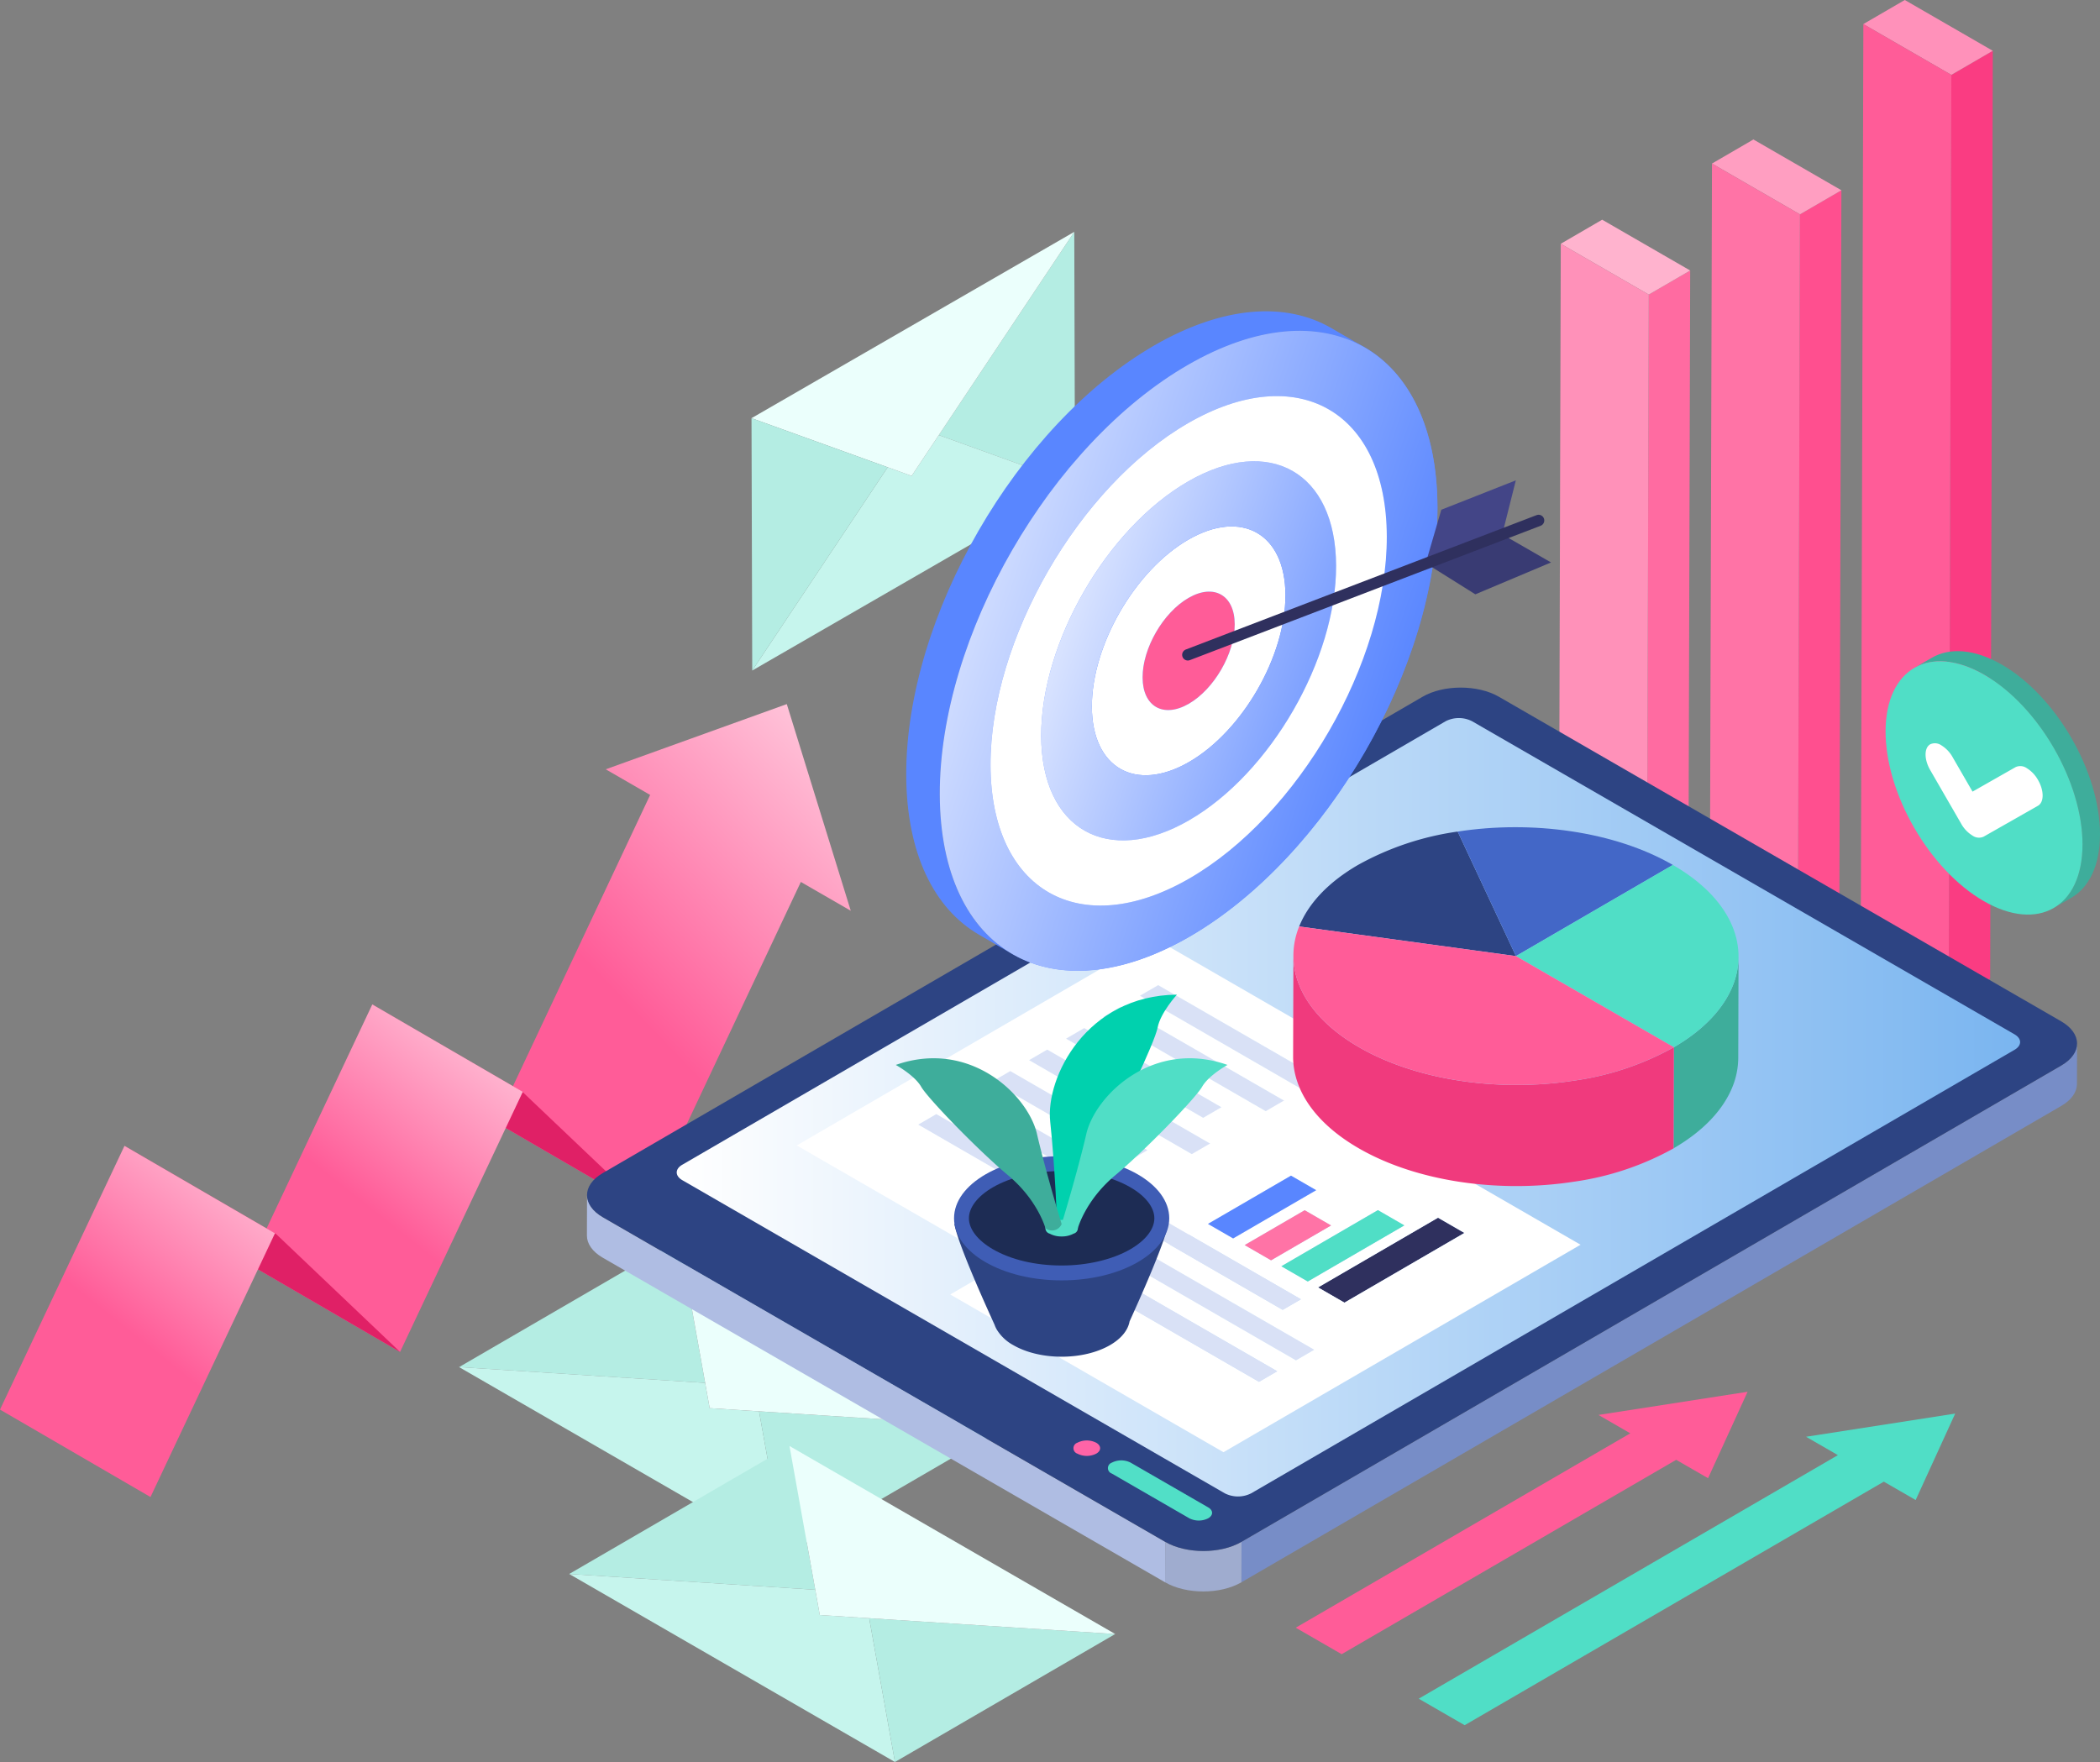 <svg xmlns="http://www.w3.org/2000/svg" xmlns:xlink="http://www.w3.org/1999/xlink" width="503.886" height="422.86" viewBox="0 0 503.886 422.86">
  <rect x="0" y="0" width="503.886" height="422.86" fill="#808080" stroke="none"/>
  <defs>
    <linearGradient id="linear-gradient" x1="1.105" y1="-0.346" x2="0.4" y2="0.617" gradientUnits="objectBoundingBox">
      <stop offset="0" stop-color="#fff"/>
      <stop offset="1" stop-color="#ff5c98"/>
    </linearGradient>
    <linearGradient id="linear-gradient-2" x1="1.019" y1="-0.333" x2="0.444" y2="0.589" xlink:href="#linear-gradient"/>
    <linearGradient id="linear-gradient-3" x1="1.05" y1="-0.379" x2="0.479" y2="0.534" xlink:href="#linear-gradient"/>
    <linearGradient id="linear-gradient-4" y1="0.5" x2="1" y2="0.5" gradientUnits="objectBoundingBox">
      <stop offset="0" stop-color="#fff"/>
      <stop offset="1" stop-color="#7ab5f0"/>
    </linearGradient>
    <linearGradient id="linear-gradient-5" x1="-0.18" y1="0.195" x2="0.907" y2="0.683" gradientUnits="objectBoundingBox">
      <stop offset="0" stop-color="#fff"/>
      <stop offset="1" stop-color="#5986ff"/>
    </linearGradient>
    <linearGradient id="linear-gradient-6" x1="-0.159" y1="0.192" x2="1.187" y2="0.821" xlink:href="#linear-gradient-5"/>
  </defs>
  <g id="Group_112" data-name="Group 112" transform="translate(-286.35 -106.083)">
    <g id="Group_69" data-name="Group 69" transform="translate(286.35 106.083)">
      <g id="Group_65" data-name="Group 65" transform="translate(374.124)">
        <g id="Group_62" data-name="Group 62" transform="translate(0 52.728)">
          <path id="Path_493" data-name="Path 493" d="M618.716,166.391l9.94-5.777-.372,131.369-9.94,5.777Z" transform="translate(-597.227 -148.423)" fill="#ff6ba1"/>
          <path id="Path_494" data-name="Path 494" d="M600.919,156.15l9.94-5.777,21.116,12.191-9.94,5.777Z" transform="translate(-600.547 -150.374)" fill="#ffb3ce"/>
          <path id="Path_495" data-name="Path 495" d="M622.1,167.417l-.372,131.369-21.116-12.192.372-131.369Z" transform="translate(-600.606 -149.449)" fill="#ff91b9"/>
        </g>
        <g id="Group_63" data-name="Group 63" transform="translate(36.175 33.473)">
          <path id="Path_496" data-name="Path 496" d="M649.211,150.216l9.94-5.777-.482,169.881-9.94,5.777Z" transform="translate(-627.613 -132.248)" fill="#ff4f8f"/>
          <path id="Path_497" data-name="Path 497" d="M631.4,139.976l9.94-5.777,21.116,12.191-9.94,5.777Z" transform="translate(-630.915 -134.199)" fill="#ff9ec1"/>
          <path id="Path_498" data-name="Path 498" d="M652.59,151.243l-.482,169.881-21.116-12.191.482-169.881Z" transform="translate(-630.992 -133.275)" fill="#ff73a6"/>
        </g>
        <g id="Group_64" data-name="Group 64" transform="translate(72.349)">
          <path id="Path_499" data-name="Path 499" d="M679.747,122.1l9.94-5.777-.631,222.611-9.94,5.777Z" transform="translate(-657.999 -104.132)" fill="#fa3c82"/>
          <path id="Path_500" data-name="Path 500" d="M661.908,111.859l9.94-5.777,21.116,12.192-9.94,5.777Z" transform="translate(-661.277 -106.083)" fill="#ff91ba"/>
          <path id="Path_501" data-name="Path 501" d="M683.126,123.127l-.631,222.611-21.116-12.192.631-222.611Z" transform="translate(-661.378 -105.158)" fill="#ff5c98"/>
        </g>
      </g>
      <g id="Group_66" data-name="Group 66" transform="translate(0 168.977)">
        <path id="Path_502" data-name="Path 502" d="M471.446,297.616l-15.351-49.6-43.444,15.651,10.655,6.152-37,78.559,36.109,20.984L459.466,290.7Z" transform="translate(-267.308 -248.02)" fill="url(#linear-gradient)"/>
        <path id="Path_503" data-name="Path 503" d="M427.178,357.828l-36.109-20.984-29.718-28.258,36.109,20.984Z" transform="translate(-272.062 -236.482)" fill="#e02066"/>
        <path id="Path_504" data-name="Path 504" d="M372.76,391.96l-36.109-20.984L366.1,308.557l36.109,20.984Z" transform="translate(-276.768 -236.487)" fill="url(#linear-gradient-2)"/>
        <path id="Path_505" data-name="Path 505" d="M377.519,386.495,341.41,365.51,311.7,337.247l36.109,20.984Z" transform="translate(-281.521 -231.021)" fill="#e02066"/>
        <path id="Path_506" data-name="Path 506" d="M322.46,421.349,286.35,400.365l29.87-63.3,36.109,20.984Z" transform="translate(-286.35 -231.055)" fill="url(#linear-gradient-3)"/>
      </g>
      <g id="Group_68" data-name="Group 68" transform="translate(452.436 156.265)">
        <path id="Path_507" data-name="Path 507" d="M693.187,240.584c-6.567-3.792-12.518-4.144-16.815-1.646l-4.2,2.438c4.3-2.5,10.248-2.145,16.815,1.646,13.05,7.535,23.59,25.8,23.547,40.793-.021,7.453-2.651,12.7-6.893,15.162l4.2-2.438c4.242-2.466,6.872-7.71,6.893-15.161C716.777,266.381,706.237,248.118,693.187,240.584Z" transform="translate(-665.284 -237.342)" fill="#3ead9b"/>
        <path id="Path_508" data-name="Path 508" d="M690.095,242.632c13.051,7.535,23.59,25.8,23.547,40.793s-10.65,21.051-23.7,13.516-23.6-25.8-23.554-40.8S677.044,235.1,690.095,242.632Z" transform="translate(-666.387 -236.952)" fill="#50dec6"/>
        <g id="Group_67" data-name="Group 67" transform="translate(9.6 22.101)">
          <path id="Path_509" data-name="Path 509" d="M698.747,261.9a7.753,7.753,0,0,1,2.686,2.837c1.477,2.56,1.469,5.327-.018,6.175l-13.04,7.423a2.707,2.707,0,0,1-2.69-.274A7.718,7.718,0,0,1,683,275.234l-7.448-12.9c-1.477-2.56-1.469-5.328.018-6.175a2.693,2.693,0,0,1,2.69.267,7.716,7.716,0,0,1,2.683,2.836l4.773,8.259,10.341-5.885A2.694,2.694,0,0,1,698.747,261.9Z" transform="translate(-674.451 -255.906)" fill="#fff"/>
        </g>
      </g>
    </g>
    <g id="Group_81" data-name="Group 81" transform="translate(396.504 161.728)">
      <g id="Group_70" data-name="Group 70" transform="translate(70.168)">
        <path id="Path_510" data-name="Path 510" d="M475.57,201.6l32.5-48.773.172,60.562Z" transform="translate(-430.625 -152.823)" fill="#b4ede3"/>
        <path id="Path_511" data-name="Path 511" d="M482.735,193.792l32.673,11.789-77.446,44.714,32.5-48.781,5.746,2.072Z" transform="translate(-437.79 -145.019)" fill="#c6f5ed"/>
        <path id="Path_512" data-name="Path 512" d="M515.263,152.823l-32.5,48.773-6.527,9.794-5.746-2.072-32.673-11.782Z" transform="translate(-437.817 -152.823)" fill="#ebfffc"/>
        <path id="Path_513" data-name="Path 513" d="M437.817,190.382l32.673,11.782-32.5,48.78Z" transform="translate(-437.817 -145.668)" fill="#b4ede3"/>
      </g>
      <g id="Group_75" data-name="Group 75" transform="translate(0 241.728)">
        <g id="Group_71" data-name="Group 71">
          <path id="Path_514" data-name="Path 514" d="M431.73,355.87l6.183,34.506-59.036-3.791Z" transform="translate(-378.877 -355.87)" fill="#b4ede3"/>
        </g>
        <g id="Group_72" data-name="Group 72" transform="translate(0 30.714)">
          <path id="Path_515" data-name="Path 515" d="M450.854,392.289l6.183,34.506-78.16-45.126,59.036,3.791L439,391.528Z" transform="translate(-378.877 -381.669)" fill="#c6f5ed"/>
        </g>
        <g id="Group_73" data-name="Group 73" transform="translate(71.976 41.334)">
          <path id="Path_516" data-name="Path 516" d="M439.336,390.589l59.036,3.791L445.519,425.1Z" transform="translate(-439.336 -390.589)" fill="#b4ede3"/>
        </g>
        <g id="Group_74" data-name="Group 74" transform="translate(52.853)">
          <path id="Path_517" data-name="Path 517" d="M501.432,400.995,442.4,397.2l-11.854-.761-1.087-6.067-6.183-34.506Z" transform="translate(-423.272 -355.87)" fill="#ebfffc"/>
        </g>
      </g>
      <g id="Group_80" data-name="Group 80" transform="translate(26.426 291.376)">
        <g id="Group_76" data-name="Group 76">
          <path id="Path_518" data-name="Path 518" d="M453.927,397.573l6.183,34.506-59.036-3.791Z" transform="translate(-401.075 -397.573)" fill="#b4ede3"/>
        </g>
        <g id="Group_77" data-name="Group 77" transform="translate(0 30.715)">
          <path id="Path_519" data-name="Path 519" d="M473.051,433.992l6.183,34.506-78.16-45.125,59.036,3.791,1.087,6.067Z" transform="translate(-401.075 -423.372)" fill="#c6f5ed"/>
        </g>
        <g id="Group_78" data-name="Group 78" transform="translate(71.976 41.334)">
          <path id="Path_520" data-name="Path 520" d="M461.534,432.293l59.036,3.791L467.717,466.8Z" transform="translate(-461.534 -432.293)" fill="#b4ede3"/>
        </g>
        <g id="Group_79" data-name="Group 79" transform="translate(52.853 0)">
          <path id="Path_521" data-name="Path 521" d="M523.629,442.7l-59.036-3.791-11.854-.761-1.087-6.067-6.183-34.506Z" transform="translate(-445.47 -397.573)" fill="#ebfffc"/>
        </g>
      </g>
      <path id="Path_522" data-name="Path 522" d="M655.924,386.645l-9.483,20.744-7.647-4.415-80.273,46.65-11.014-6.359,80.273-46.65-7.639-4.41Z" transform="translate(-346.752 -108.279)" fill="#ff5c98"/>
      <path id="Path_523" data-name="Path 523" d="M701.016,391.042l-9.483,20.744-7.639-4.41-100.579,58.45-11.021-6.363,100.579-58.45-7.639-4.41Z" transform="translate(-342.03 -107.441)" fill="#50dec6"/>
    </g>
    <g id="Group_104" data-name="Group 104" transform="translate(427.178 271.098)">
      <g id="Group_83" data-name="Group 83" transform="translate(0 0)">
        <path id="Path_524" data-name="Path 524" d="M733.307,321.71,536.582,436.035l-.029,9.705L733.279,331.415c2.5-1.455,3.755-3.358,3.761-5.264l.027-9.7C737.062,318.353,735.809,320.257,733.307,321.71Z" transform="translate(-379.513 -231.023)" fill="#778dc7"/>
        <path id="Path_525" data-name="Path 525" d="M408.49,352.33c-2.55-1.473-3.825-3.406-3.819-5.337l-.027,9.705c-.006,1.931,1.268,3.864,3.818,5.337l134.911,77.89.027-9.705Z" transform="translate(-404.643 -225.203)" fill="#afbde3"/>
        <path id="Path_526" data-name="Path 526" d="M539.511,416.9l-.027,9.705c-5.044,2.931-13.242,2.932-18.311,0l.027-9.705C526.27,419.83,534.466,419.83,539.511,416.9Z" transform="translate(-382.443 -211.886)" fill="#9faccf"/>
        <path id="Path_527" data-name="Path 527" d="M758.372,324.777c5.07,2.927,5.1,7.675.06,10.6L561.706,449.7c-5.044,2.932-13.241,2.932-18.311,0l-134.909-77.89c-5.07-2.927-5.1-7.675-.052-10.606L605.159,246.887c5.036-2.926,13.234-2.927,18.3,0Z" transform="translate(-404.639 -244.692)" fill="#2d4483"/>
        <g id="Group_82" data-name="Group 82" transform="translate(21.554 7.308)">
          <path id="Path_528" data-name="Path 528" d="M508.162,397c1.254.724,1.261,1.9.014,2.624a5,5,0,0,1-4.53,0,1.384,1.384,0,0,1-.007-2.62A4.978,4.978,0,0,1,508.162,397Z" transform="translate(-407.516 -223.087)" fill="#ff64a7"/>
          <path id="Path_529" data-name="Path 529" d="M533.7,411.749c1.255.724,1.261,1.9.015,2.624a5,5,0,0,1-4.531,0L510.593,403.64a1.384,1.384,0,0,1-.007-2.62,4.981,4.981,0,0,1,4.523,0Z" transform="translate(-406.192 -222.323)" fill="#51dfc7"/>
          <path id="Path_530" data-name="Path 530" d="M743.774,330.434,560.6,436.877a6.987,6.987,0,0,1-6.369,0l-32.584-18.81-97.574-56.335c-1.762-1.024-1.774-2.667-.012-3.691L607.235,251.6a6.963,6.963,0,0,1,6.357,0L635.5,264.242l108.253,62.5C745.512,327.767,745.524,329.41,743.774,330.434Z" transform="translate(-422.748 -250.831)" fill="url(#linear-gradient-4)"/>
        </g>
      </g>
      <g id="Group_93" data-name="Group 93" transform="translate(50.349 60.082)">
        <g id="Group_84" data-name="Group 84" transform="translate(82.346 11.327)">
          <path id="Path_531" data-name="Path 531" d="M565.434,330.633l-4.368,2.538L516.1,307.213l4.368-2.538Z" transform="translate(-516.104 -304.674)" fill="#d9e1f6"/>
        </g>
        <g id="Group_85" data-name="Group 85" transform="translate(29.122 42.257)">
          <path id="Path_532" data-name="Path 532" d="M520.727,356.614l-4.368,2.538L471.4,333.193l4.368-2.538Z" transform="translate(-471.397 -330.655)" fill="#d9e1f6"/>
        </g>
        <g id="Group_90" data-name="Group 90" transform="translate(37.994 21.633)" style="isolation: isolate">
          <g id="Group_86" data-name="Group 86" transform="translate(26.616)">
            <path id="Path_533" data-name="Path 533" d="M538.483,332.331l-4.368,2.538-32.909-19,4.368-2.538Z" transform="translate(-501.207 -313.331)" fill="#d9e1f6"/>
          </g>
          <g id="Group_87" data-name="Group 87" transform="translate(8.872 10.312)">
            <path id="Path_534" data-name="Path 534" d="M523.578,340.993l-4.368,2.538-32.909-19,4.368-2.538Z" transform="translate(-486.302 -321.993)" fill="#d9e1f6"/>
          </g>
          <g id="Group_88" data-name="Group 88" transform="translate(17.744 5.156)">
            <path id="Path_535" data-name="Path 535" d="M543.084,343.621l-4.368,2.538L493.754,320.2l4.368-2.538Z" transform="translate(-493.754 -317.662)" fill="#d9e1f6"/>
          </g>
          <g id="Group_89" data-name="Group 89" transform="translate(0 15.468)">
            <path id="Path_536" data-name="Path 536" d="M528.18,352.283l-4.368,2.538-44.962-25.959,4.368-2.538Z" transform="translate(-478.849 -326.324)" fill="#d9e1f6"/>
          </g>
        </g>
        <g id="Group_91" data-name="Group 91" transform="translate(73.483 16.483)">
          <path id="Path_537" data-name="Path 537" d="M557.98,334.964l-4.359,2.533-44.962-25.959,4.359-2.533Z" transform="translate(-508.659 -309.005)" fill="#d9e1f6"/>
        </g>
        <g id="Group_92" data-name="Group 92">
          <path id="Path_538" data-name="Path 538" d="M532.617,295.16l65.553,37.846L512.487,382.8l-65.552-37.846Zm-2.725,65.6,4.368-2.538L489.3,332.261l-4.368,2.538,44.963,25.959m44.351-25.774,4.368-2.538-44.962-25.959-4.368,2.538,44.962,25.959m-26.607,15.464L552,347.908l-44.962-25.959-4.368,2.538,44.963,25.96m-26.617,15.467,4.368-2.538-44.962-25.959-4.368,2.538,44.962,25.959m44.361-25.779,4.36-2.533-44.963-25.959-4.358,2.533,44.962,25.959M498.17,327.1l-4.368,2.538,32.908,19,4.368-2.538-32.908-19m17.743-10.312-4.367,2.539,32.908,19,4.368-2.538-32.909-19" transform="translate(-446.935 -295.16)" fill="#fff"/>
        </g>
      </g>
      <g id="Group_103" data-name="Group 103" transform="translate(87.175 95.853)">
        <g id="Group_94" data-name="Group 94" transform="translate(88.254 31.369)">
          <path id="Path_539" data-name="Path 539" d="M587.129,355.216l-28.791,16.732L552,368.288l28.791-16.732Z" transform="translate(-552 -351.557)" fill="#2f305e"/>
        </g>
        <g id="Group_102" data-name="Group 102" style="isolation: isolate">
          <g id="Group_95" data-name="Group 95" transform="translate(37.995 37.102)">
            <path id="Path_540" data-name="Path 540" d="M559.113,382.331l-4.368,2.538L509.783,358.91l4.368-2.538Z" transform="translate(-509.783 -356.372)" fill="#d9e1f6"/>
          </g>
          <g id="Group_96" data-name="Group 96">
            <path id="Path_541" data-name="Path 541" d="M563.551,325.207l65.561,37.852-85.683,49.793L477.868,375Zm-2.726,65.6,4.368-2.538-44.962-25.959-4.368,2.538,44.962,25.959m-8.872,5.156,4.368-2.538-44.963-25.959L506.99,370l44.963,25.959m42.961-39.386-28.792,16.731,6.338,3.658,28.791-16.731-6.337-3.658m-14.427-1.814L557.32,368.226l6.338,3.66,23.167-13.463-6.338-3.66M529.1,357.153l-4.368,2.538,32.909,19,4.368-2.538-32.909-19m30.533-10.666-19.92,11.575,6.036,3.485,19.92-11.575-6.036-3.485m3.277,8.291-14.4,8.367,6.338,3.658,14.4-8.366-6.338-3.66" transform="translate(-477.868 -325.207)" fill="#fff"/>
          </g>
          <g id="Group_97" data-name="Group 97" transform="translate(61.848 21.28)">
            <path id="Path_542" data-name="Path 542" d="M555.774,346.566l-19.919,11.576-6.036-3.485,19.919-11.576Z" transform="translate(-529.819 -343.082)" fill="#5986ff"/>
          </g>
          <g id="Group_98" data-name="Group 98" transform="translate(70.65 29.571)">
            <path id="Path_543" data-name="Path 543" d="M557.946,353.706l-14.4,8.366-6.338-3.659,14.4-8.366Z" transform="translate(-537.212 -350.046)" fill="#ff73a6"/>
          </g>
          <g id="Group_99" data-name="Group 99" transform="translate(79.452 29.555)">
            <path id="Path_544" data-name="Path 544" d="M574.112,353.692l-23.168,13.464-6.338-3.659,23.168-13.464Z" transform="translate(-544.606 -350.033)" fill="#50dec6"/>
          </g>
          <g id="Group_100" data-name="Group 100" transform="translate(46.867 31.946)">
            <path id="Path_545" data-name="Path 545" d="M554.512,371.041l-4.368,2.538-32.909-19,4.368-2.538Z" transform="translate(-517.235 -352.041)" fill="#d9e1f6"/>
          </g>
          <g id="Group_101" data-name="Group 101" transform="translate(29.122 42.258)">
            <path id="Path_546" data-name="Path 546" d="M551.66,386.662l-4.368,2.538L502.33,363.241,506.7,360.7Z" transform="translate(-502.33 -360.703)" fill="#d9e1f6"/>
          </g>
        </g>
      </g>
    </g>
    <g id="Group_111" data-name="Group 111" transform="translate(487.116 165.006)">
      <g id="Group_106" data-name="Group 106" transform="translate(0)">
        <path id="Path_547" data-name="Path 547" d="M571.005,172.866c-10.857-6.31-25.893-5.42-42.489,4.162C495.537,196.069,468.891,242.22,469,280.116c.054,18.827,6.7,32.072,17.418,38.3l8.056,4.682c-10.718-6.23-17.365-19.475-17.418-38.3-.107-37.9,26.539-84.049,59.518-103.09,16.6-9.581,31.632-10.471,42.488-4.161Z" transform="translate(-452.321 -153.051)" fill="#5986ff"/>
        <ellipse id="Ellipse_42" data-name="Ellipse 42" cx="84.172" cy="48.755" rx="84.172" ry="48.755" transform="matrix(0.502, -0.865, 0.865, 0.502, 0, 145.551)" fill="#5986ff"/>
        <g id="Group_105" data-name="Group 105" transform="translate(24.733 20.467)">
          <path id="Path_548" data-name="Path 548" d="M527.656,226.854c6.094-3.518,11.073-.681,11.093,6.322s-4.928,15.569-11.021,19.087-11.073.681-11.093-6.32S521.561,230.372,527.656,226.854Z" transform="translate(-467.979 -162.753)" fill="#ff5c98"/>
          <path id="Path_549" data-name="Path 549" d="M529.563,215.377c12.8-7.389,23.256-1.431,23.3,13.278s-10.347,32.7-23.147,40.092-23.257,1.432-23.3-13.277S516.763,222.767,529.563,215.377Zm.112,39.389c6.093-3.518,11.04-12.086,11.021-19.087s-5-9.84-11.093-6.322-11.04,12.086-11.021,19.087,5,9.84,11.093,6.322" transform="translate(-469.926 -165.256)" fill="#fff"/>
          <path id="Path_550" data-name="Path 550" d="M535.283,180.96c32.979-19.041,59.8-3.756,59.906,34.139s-26.538,84.049-59.517,103.089-59.8,3.757-59.907-34.139S502.3,200,535.283,180.96Zm.349,123.248c26.215-15.135,47.477-51.962,47.392-82.085s-21.486-42.318-47.7-27.183-47.476,51.963-47.392,82.085,21.487,42.318,47.7,27.183" transform="translate(-475.765 -172.768)" fill="url(#linear-gradient-5)"/>
          <path id="Path_551" data-name="Path 551" d="M531.469,203.908c19.508-11.262,35.432-2.187,35.5,20.228s-15.758,49.82-35.265,61.083-35.432,2.188-35.5-20.228S511.962,215.172,531.469,203.908Zm.191,67.34c12.8-7.391,23.189-25.383,23.147-40.091s-10.5-20.667-23.3-13.278-23.189,25.383-23.147,40.093,10.5,20.667,23.3,13.277" transform="translate(-471.871 -167.758)" fill="url(#linear-gradient-6)"/>
          <path id="Path_552" data-name="Path 552" d="M533.376,192.432c26.215-15.135,47.617-2.939,47.7,27.183S559.9,286.566,533.685,301.7s-47.615,2.939-47.7-27.183S507.162,207.567,533.376,192.432Zm.27,95.289c19.508-11.262,35.329-38.666,35.265-61.083s-15.988-31.49-35.495-20.228-35.329,38.666-35.266,61.082,15.989,31.49,35.5,20.228" transform="translate(-473.818 -170.261)" fill="#fff"/>
        </g>
        <path id="Path_553" data-name="Path 553" d="M592.073,215.878l-18.4,7.051,3.78-12.963,17.878-7.051Z" transform="translate(-432.38 -146.559)" fill="#434587"/>
        <path id="Path_554" data-name="Path 554" d="M585.518,228.192l18.159-7.651-11.7-6.737-17.783,7.289Z" transform="translate(-432.281 -144.484)" fill="#393b73"/>
        <line id="Line_25" data-name="Line 25" y1="32.25" x2="84.163" transform="translate(84.249 65.979)" fill="none" stroke="#2f305e" stroke-linecap="round" stroke-linejoin="round" stroke-width="2.729"/>
      </g>
      <g id="Group_107" data-name="Group 107" transform="translate(109.513 139.597)">
        <path id="Path_555" data-name="Path 555" d="M586.232,273.716l13.98,29.882-52.013-7.11c2.167-5.414,6.866-10.549,14.123-14.767A68.813,68.813,0,0,1,586.232,273.716Z" transform="translate(-546.745 -272.667)" fill="#2d4483"/>
        <path id="Path_556" data-name="Path 556" d="M631.771,281.889l-37.645,21.877-13.98-29.882C597.943,271.133,617.747,273.792,631.771,281.889Z" transform="translate(-540.659 -272.835)" fill="#4367c7"/>
        <path id="Path_557" data-name="Path 557" d="M639.247,298.941l-.069,24.261a18.774,18.774,0,0,1-1.382,6.96c-2.174,5.411-6.873,10.546-14.137,14.767l.069-24.261c7.264-4.222,11.962-9.356,14.137-14.767A18.822,18.822,0,0,0,639.247,298.941Z" transform="translate(-532.37 -267.862)" fill="#3ead9b"/>
        <path id="Path_558" data-name="Path 558" d="M629.534,280.44c13.621,7.864,18.418,18.9,14.384,28.985-2.175,5.411-6.873,10.546-14.137,14.767l-37.891-21.876Z" transform="translate(-538.422 -271.386)" fill="#50dec6"/>
        <path id="Path_559" data-name="Path 559" d="M546.978,322.953l.068-24.261c-.023,7.966,5.238,15.943,15.762,22.02,14.023,8.1,33.835,10.761,51.631,8.009a68.924,68.924,0,0,0,23.9-8l-.069,24.261a68.917,68.917,0,0,1-23.9,8c-17.8,2.752-37.608.088-51.632-8.009C552.215,338.9,546.955,330.919,546.978,322.953Z" transform="translate(-546.978 -267.909)" fill="#f03a7d"/>
        <path id="Path_560" data-name="Path 560" d="M600.434,299.954l37.891,21.876a68.923,68.923,0,0,1-23.9,8c-17.8,2.752-37.608.088-51.631-8.009-13.613-7.86-18.418-18.9-14.377-28.982Z" transform="translate(-546.967 -269.023)" fill="#ff5c98"/>
      </g>
      <g id="Group_110" data-name="Group 110" transform="translate(14.174 179.785)">
        <path id="Path_561" data-name="Path 561" d="M529.991,352.768l-25.635,4.951-25.635-4.951s-.089,2.983,9.616,24.23a6.544,6.544,0,0,0,.521,1.141l.05.108.014,0a10.5,10.5,0,0,0,3.922,3.661c6.4,3.7,16.787,3.7,23.191,0,2.766-1.6,4.331-3.624,4.707-5.707C530.085,355.664,529.991,352.768,529.991,352.768Z" transform="translate(-464.642 -297.795)" fill="#2d4483"/>
        <ellipse id="Ellipse_43" data-name="Ellipse 43" cx="25.819" cy="14.906" rx="25.819" ry="14.906" transform="translate(13.979 38.757)" fill="#3f5db5"/>
        <path id="Path_562" data-name="Path 562" d="M503.885,364.817c-6.28,0-12.13-1.38-16.472-3.887-3.672-2.12-5.778-4.835-5.778-7.448s2.106-5.328,5.778-7.448c4.279-2.47,10.282-3.887,16.471-3.887,6.279,0,12.128,1.381,16.471,3.888,3.672,2.119,5.776,4.833,5.776,7.447s-2.1,5.329-5.776,7.448C516.076,363.4,510.072,364.817,503.885,364.817Z" transform="translate(-464.087 -299.819)" fill="#1d2c54"/>
        <g id="Group_109" data-name="Group 109">
          <path id="Path_563" data-name="Path 563" d="M499.732,362.245s-.549-14.517-1.7-25.179,8.782-30.31,30.4-30.473c0,0-3.948,4.341-4.623,7.889s-9.07,21.415-14.559,30.448-4.936,16.881-4.936,16.881S502.307,364.647,499.732,362.245Z" transform="translate(-460.98 -306.592)" fill="#00d1ae"/>
          <g id="Group_108" data-name="Group 108" transform="translate(0 15.266)">
            <path id="Path_564" data-name="Path 564" d="M500.947,355.97a5.864,5.864,0,0,1-2.883-.681,1.346,1.346,0,0,1,0-2.607,5.956,5.956,0,0,1,2.883-.681,5.864,5.864,0,0,1,2.883.681,1.346,1.346,0,0,1,0,2.608A5.956,5.956,0,0,1,500.947,355.97Z" transform="translate(-461.15 -313.207)" fill="#50dec6"/>
            <path id="Path_565" data-name="Path 565" d="M500.324,359.2s3.768-12.342,5.92-21.628,16.04-22.826,33.877-16.56c0,0-4.511,2.473-6.1,5.25s-13.691,15.278-20.834,21.23-8.969,12.7-8.969,12.7A2.52,2.52,0,0,1,500.324,359.2Z" transform="translate(-460.527 -319.415)" fill="#50dec6"/>
            <path id="Path_566" data-name="Path 566" d="M506.692,359.2s-3.768-12.342-5.92-21.628-16.04-22.826-33.877-16.56c0,0,4.511,2.473,6.1,5.25s13.691,15.278,20.834,21.23,8.969,12.7,8.969,12.7A2.52,2.52,0,0,0,506.692,359.2Z" transform="translate(-466.895 -319.415)" fill="#3ead9b"/>
          </g>
        </g>
      </g>
    </g>
  </g>
</svg>
